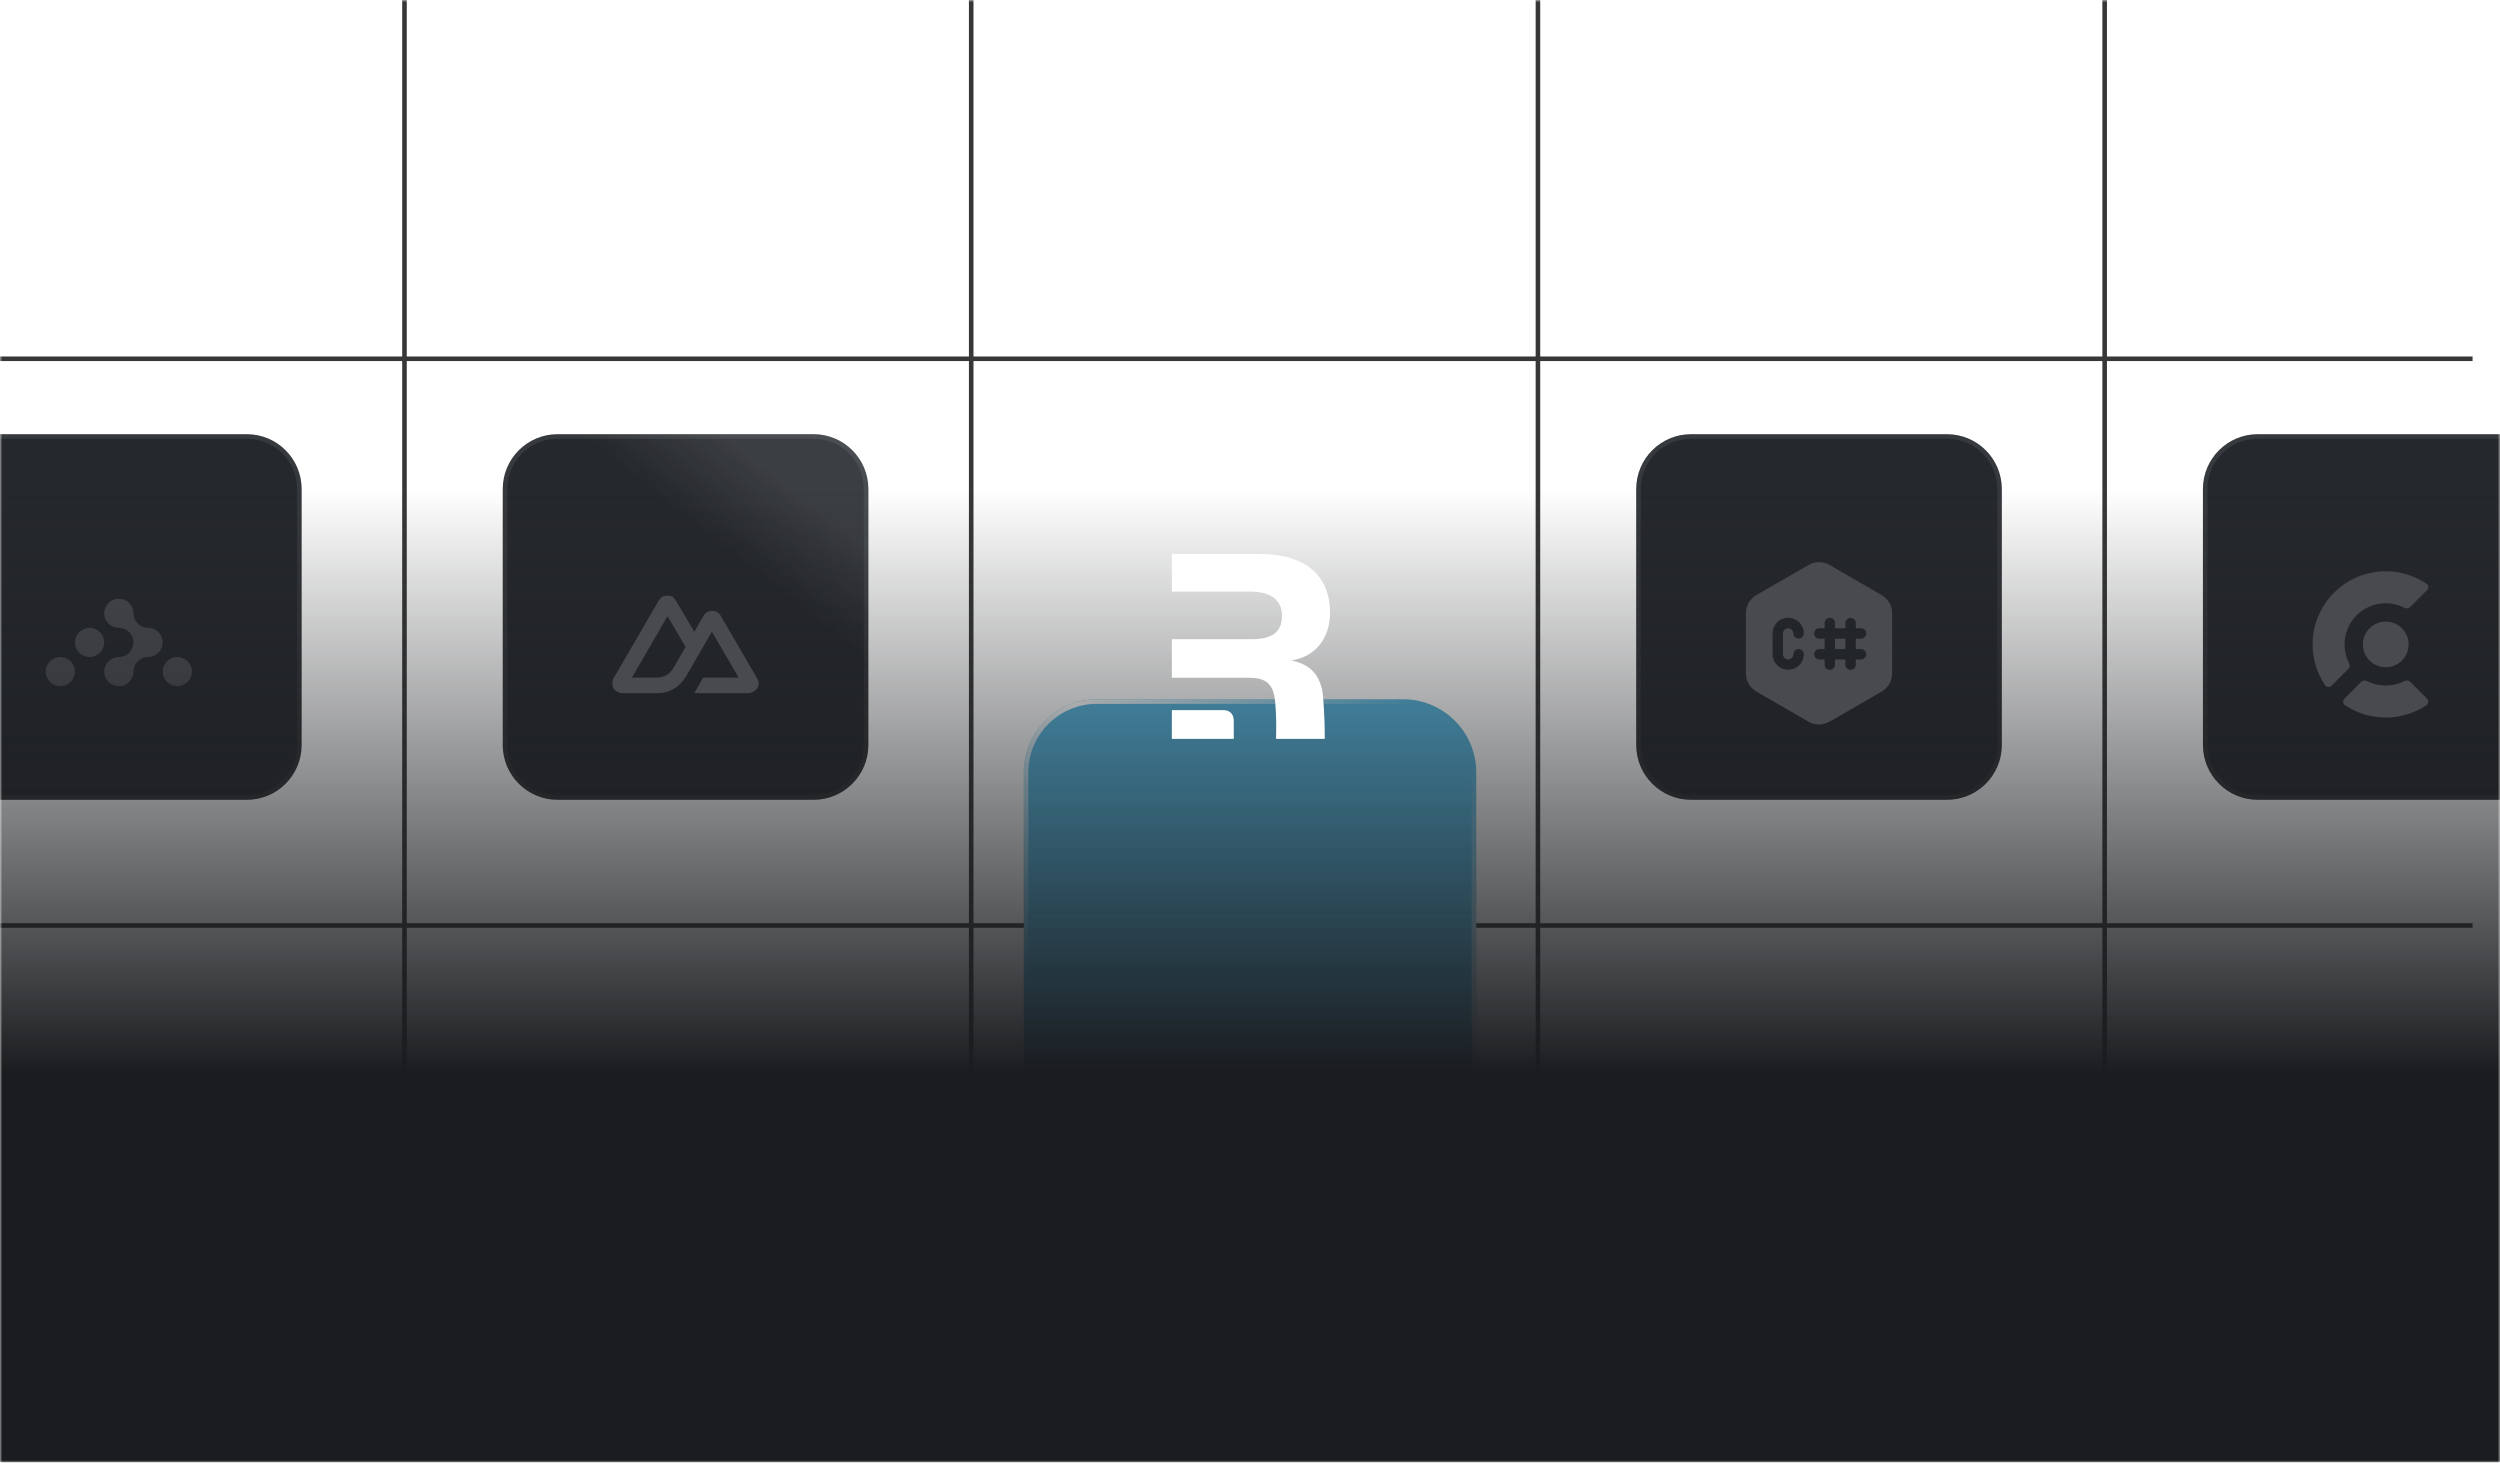 <svg width="547" height="320" viewBox="0 0 547 320" fill="none" xmlns="http://www.w3.org/2000/svg">
<g clip-path="url(#clip0_1568_11660)">
<mask id="mask0_1568_11660" style="mask-type:luminance" maskUnits="userSpaceOnUse" x="0" y="0" width="547" height="320">
<path d="M547 0H0V320H547V0Z" fill="white"/>
</mask>
<g mask="url(#mask0_1568_11660)">
<path d="M541 78V79H-1V78H541Z" fill="#373737"/>
<path d="M541 202V203H-1V202H541Z" fill="#373737"/>
<path d="M89 296H88V-19H89V296Z" fill="#373737"/>
<path d="M213 296H212V-19H213V296Z" fill="#373737"/>
<path d="M337 296H336V-19H337V296Z" fill="#373737"/>
<path d="M461 296H460V-19H461V296Z" fill="#373737"/>
<g filter="url(#filter0_dddddii_1568_11660)">
<path d="M307 91H240C231.163 91 224 98.163 224 107V174C224 182.837 231.163 190 240 190H307C315.837 190 323 182.837 323 174V107C323 98.163 315.837 91 307 91Z" fill="#55B4DC"/>
<path d="M307 91.5H240C231.44 91.5 224.5 98.44 224.5 107V174C224.5 182.56 231.44 189.5 240 189.5H307C315.56 189.5 322.5 182.56 322.5 174V107C322.5 98.44 315.56 91.5 307 91.5Z" stroke="url(#paint0_linear_1568_11660)"/>
</g>
<g filter="url(#filter1_ddii_1568_11660)">
<path d="M178 101H122C115.373 101 110 106.373 110 113V169C110 175.627 115.373 181 122 181H178C184.627 181 190 175.627 190 169V113C190 106.373 184.627 101 178 101Z" fill="white"/>
<path d="M178 101H122C115.373 101 110 106.373 110 113V169C110 175.627 115.373 181 122 181H178C184.627 181 190 175.627 190 169V113C190 106.373 184.627 101 178 101Z" fill="#25282C"/>
<path d="M178 101H122C115.373 101 110 106.373 110 113V169C110 175.627 115.373 181 122 181H178C184.627 181 190 175.627 190 169V113C190 106.373 184.627 101 178 101Z" fill="url(#paint1_linear_1568_11660)" fill-opacity="0.1"/>
<path d="M178 101.5H122C115.649 101.5 110.5 106.649 110.5 113V169C110.5 175.351 115.649 180.5 122 180.5H178C184.351 180.5 189.5 175.351 189.5 169V113C189.5 106.649 184.351 101.5 178 101.5Z" stroke="url(#paint2_linear_1568_11660)" stroke-opacity="0.08"/>
</g>
<g filter="url(#filter2_ddii_1568_11660)">
<path d="M54 101H-2C-8.627 101 -14 106.373 -14 113V169C-14 175.627 -8.627 181 -2 181H54C60.627 181 66 175.627 66 169V113C66 106.373 60.627 101 54 101Z" fill="white"/>
<path d="M54 101H-2C-8.627 101 -14 106.373 -14 113V169C-14 175.627 -8.627 181 -2 181H54C60.627 181 66 175.627 66 169V113C66 106.373 60.627 101 54 101Z" fill="#25282C"/>
<path d="M54 101.5H-2C-8.351 101.5 -13.5 106.649 -13.5 113V169C-13.5 175.351 -8.351 180.5 -2 180.5H54C60.351 180.5 65.5 175.351 65.5 169V113C65.5 106.649 60.351 101.5 54 101.5Z" stroke="url(#paint3_linear_1568_11660)" stroke-opacity="0.08"/>
</g>
<path d="M35.6 140.568C35.598 141.415 35.26 142.227 34.66 142.825C34.06 143.424 33.247 143.759 32.4 143.758C31.98 143.757 31.565 143.839 31.177 143.999C30.789 144.158 30.436 144.393 30.139 144.689C29.842 144.985 29.606 145.337 29.445 145.725C29.284 146.112 29.2 146.527 29.2 146.947C29.198 147.794 28.86 148.606 28.26 149.204C27.66 149.803 26.847 150.138 26 150.137C25.58 150.138 25.163 150.055 24.775 149.895C24.387 149.735 24.034 149.499 23.737 149.202C23.439 148.907 23.203 148.555 23.043 148.168C22.882 147.781 22.799 147.366 22.8 146.947C22.8 146.527 22.883 146.112 23.044 145.724C23.206 145.337 23.441 144.985 23.739 144.689C24.036 144.392 24.388 144.158 24.776 143.998C25.164 143.838 25.58 143.756 26 143.757C26.847 143.758 27.66 143.423 28.26 142.825C28.86 142.227 29.198 141.415 29.2 140.568C29.199 140.148 29.116 139.733 28.955 139.346C28.794 138.958 28.558 138.606 28.261 138.31C27.964 138.014 27.611 137.779 27.223 137.619C26.835 137.459 26.419 137.377 26 137.378C25.58 137.379 25.165 137.297 24.777 137.137C24.389 136.978 24.036 136.743 23.739 136.447C23.442 136.151 23.206 135.799 23.045 135.411C22.884 135.024 22.8 134.609 22.8 134.189C22.8 133.769 22.884 133.354 23.045 132.967C23.206 132.579 23.442 132.227 23.739 131.931C24.036 131.635 24.389 131.4 24.777 131.241C25.165 131.081 25.58 130.999 26 131C27.767 131.001 29.2 132.429 29.2 134.19C29.2 134.61 29.283 135.025 29.444 135.413C29.605 135.8 29.841 136.152 30.139 136.448C30.436 136.745 30.788 136.979 31.176 137.139C31.564 137.299 31.98 137.381 32.4 137.38C34.168 137.38 35.6 138.807 35.6 140.57V140.568Z" fill="#484A4E"/>
<path d="M22.8 140.569C22.799 140.149 22.716 139.734 22.555 139.347C22.394 138.959 22.158 138.607 21.861 138.311C21.564 138.015 21.211 137.78 20.823 137.62C20.435 137.46 20.02 137.378 19.6 137.379C19.18 137.378 18.765 137.46 18.377 137.62C17.989 137.78 17.637 138.015 17.339 138.311C17.042 138.607 16.806 138.959 16.645 139.347C16.484 139.734 16.401 140.149 16.4 140.569C16.401 140.988 16.484 141.404 16.645 141.791C16.806 142.179 17.042 142.53 17.339 142.827C17.637 143.123 17.989 143.358 18.377 143.518C18.765 143.678 19.18 143.76 19.6 143.759C21.367 143.759 22.8 142.331 22.8 140.569ZM16.4 146.948C16.399 146.528 16.316 146.113 16.155 145.726C15.994 145.338 15.758 144.986 15.461 144.69C15.164 144.394 14.811 144.159 14.423 143.999C14.035 143.839 13.62 143.757 13.2 143.758C12.78 143.757 12.365 143.839 11.977 143.999C11.589 144.159 11.236 144.394 10.939 144.69C10.642 144.986 10.406 145.338 10.245 145.726C10.084 146.113 10.001 146.528 10 146.948C10.001 147.367 10.084 147.783 10.245 148.17C10.406 148.558 10.642 148.909 10.939 149.206C11.236 149.502 11.589 149.737 11.977 149.897C12.365 150.057 12.78 150.139 13.2 150.138C14.967 150.138 16.4 148.709 16.4 146.948ZM42 146.948C41.999 146.528 41.916 146.113 41.755 145.726C41.594 145.338 41.358 144.986 41.061 144.69C40.764 144.394 40.411 144.159 40.023 143.999C39.635 143.839 39.22 143.757 38.8 143.758C38.38 143.757 37.965 143.839 37.577 143.999C37.189 144.159 36.837 144.394 36.539 144.69C36.242 144.986 36.006 145.338 35.845 145.726C35.684 146.113 35.601 146.528 35.6 146.948C35.601 147.367 35.684 147.783 35.845 148.17C36.006 148.558 36.242 148.909 36.539 149.206C36.837 149.502 37.189 149.737 37.577 149.897C37.965 150.057 38.38 150.139 38.8 150.138C40.567 150.138 42 148.709 42 146.948Z" fill="#484A4E"/>
<g filter="url(#filter3_ddii_1568_11660)">
<path d="M426 101H370C363.373 101 358 106.373 358 113V169C358 175.627 363.373 181 370 181H426C432.627 181 438 175.627 438 169V113C438 106.373 432.627 101 426 101Z" fill="white"/>
<path d="M426 101H370C363.373 101 358 106.373 358 113V169C358 175.627 363.373 181 370 181H426C432.627 181 438 175.627 438 169V113C438 106.373 432.627 101 426 101Z" fill="#25282C"/>
<path d="M426 101.5H370C363.649 101.5 358.5 106.649 358.5 113V169C358.5 175.351 363.649 180.5 370 180.5H426C432.351 180.5 437.5 175.351 437.5 169V113C437.5 106.649 432.351 101.5 426 101.5Z" stroke="url(#paint4_linear_1568_11660)" stroke-opacity="0.08"/>
</g>
<g filter="url(#filter4_ddii_1568_11660)">
<path d="M550 101H494C487.373 101 482 106.373 482 113V169C482 175.627 487.373 181 494 181H550C556.627 181 562 175.627 562 169V113C562 106.373 556.627 101 550 101Z" fill="white"/>
<path d="M550 101H494C487.373 101 482 106.373 482 113V169C482 175.627 487.373 181 494 181H550C556.627 181 562 175.627 562 169V113C562 106.373 556.627 101 550 101Z" fill="#25282C"/>
<path d="M550 101.5H494C487.649 101.5 482.5 106.649 482.5 113V169C482.5 175.351 487.649 180.5 494 180.5H550C556.351 180.5 561.5 175.351 561.5 169V113C561.5 106.649 556.351 101.5 550 101.5Z" stroke="url(#paint5_linear_1568_11660)" stroke-opacity="0.08"/>
</g>
<path d="M547 107H-1V320H547V107Z" fill="url(#paint6_linear_1568_11660)"/>
<path fill-rule="evenodd" clip-rule="evenodd" d="M289.492 152.408C289.849 157.083 289.849 159.274 289.849 161.667H279.201C279.201 161.146 279.211 160.669 279.219 160.186C279.248 158.683 279.278 157.116 279.039 153.952C278.723 149.318 276.758 148.289 273.147 148.289H256.4V139.861H273.656C278.217 139.861 280.498 138.45 280.498 134.718C280.498 131.436 278.216 129.448 273.656 129.448H256.398V121.199H275.555C285.881 121.199 291.013 126.153 291.013 134.069C291.013 139.989 287.402 143.85 282.523 144.492C286.642 145.329 289.049 147.709 289.492 152.408Z" fill="white"/>
<path d="M256.4 161.667V155.383H267.658C269.539 155.383 269.948 156.799 269.948 157.645V161.667H256.398H256.4Z" fill="white"/>
<path d="M151.92 151.669H163.76C164.138 151.669 164.499 151.537 164.827 151.349C165.154 151.162 165.491 150.927 165.68 150.603C165.869 150.278 166 149.91 166 149.536C166 149.161 165.869 148.794 165.68 148.469L157.68 134.709C157.491 134.385 157.26 134.15 156.933 133.963C156.606 133.775 156.138 133.643 155.76 133.643C155.382 133.643 155.02 133.775 154.693 133.963C154.366 134.15 154.135 134.385 153.947 134.709L151.92 138.229L147.867 131.402C147.678 131.078 147.447 130.736 147.12 130.549C146.793 130.362 146.431 130.336 146.053 130.336C145.676 130.336 145.314 130.362 144.987 130.549C144.659 130.736 144.322 131.078 144.133 131.402L134.213 148.469C134.024 148.793 134 149.161 134 149.536C134 149.91 134.025 150.278 134.213 150.602C134.402 150.927 134.739 151.162 135.067 151.349C135.394 151.536 135.756 151.669 136.133 151.669H143.6C146.559 151.669 148.712 150.342 150.213 147.829L153.84 141.536L155.76 138.229L161.627 148.256H153.84L151.92 151.669ZM143.493 148.256H138.267L146.053 134.816L150 141.536L147.386 146.093C146.389 147.724 145.252 148.256 143.493 148.256Z" fill="#484A4E"/>
<path d="M398.001 123C398.803 123 399.592 123.211 400.286 123.612L411.713 130.208C412.408 130.609 412.986 131.186 413.387 131.881C413.788 132.576 413.998 133.364 413.998 134.166V147.359C413.998 148.161 413.787 148.95 413.386 149.645C412.985 150.339 412.407 150.915 411.713 151.316L400.286 157.914C399.591 158.315 398.803 158.526 398.001 158.526C397.199 158.526 396.411 158.315 395.716 157.914L384.289 151.316C383.594 150.916 383.017 150.339 382.616 149.645C382.215 148.95 382.004 148.162 382.004 147.359V134.166C382.004 133.364 382.215 132.576 382.616 131.881C383.017 131.186 383.594 130.609 384.289 130.208L395.716 123.612C396.41 123.211 397.199 123 398.001 123ZM400.357 135.172C400.207 135.172 400.057 135.202 399.918 135.26C399.779 135.318 399.653 135.403 399.547 135.51C399.441 135.617 399.358 135.745 399.302 135.885C399.245 136.025 399.218 136.174 399.22 136.325V137.463H398.081C397.779 137.463 397.489 137.583 397.275 137.797C397.062 138.01 396.942 138.3 396.942 138.602C396.942 138.903 397.062 139.193 397.275 139.406C397.489 139.62 397.779 139.74 398.081 139.74H399.22V142.017H398.081C397.779 142.017 397.489 142.136 397.275 142.35C397.062 142.563 396.942 142.853 396.942 143.154C396.943 143.456 397.062 143.746 397.275 143.959C397.489 144.172 397.779 144.293 398.081 144.293H399.22V145.431C399.219 145.58 399.249 145.728 399.306 145.866C399.363 146.004 399.447 146.131 399.553 146.236C399.658 146.342 399.784 146.425 399.922 146.482C400.06 146.54 400.208 146.569 400.357 146.569C400.507 146.57 400.656 146.54 400.794 146.482C400.932 146.425 401.058 146.342 401.164 146.236C401.27 146.131 401.353 146.004 401.41 145.866C401.467 145.728 401.496 145.58 401.496 145.431V144.293H403.773V145.431C403.774 145.656 403.84 145.875 403.965 146.062C404.09 146.25 404.268 146.397 404.476 146.483C404.684 146.57 404.913 146.592 405.134 146.548C405.355 146.504 405.558 146.395 405.717 146.235C405.822 146.13 405.906 146.004 405.963 145.866C406.02 145.728 406.05 145.58 406.05 145.431V144.293H407.188C407.338 144.293 407.486 144.263 407.624 144.206C407.832 144.12 408.011 143.974 408.136 143.787C408.261 143.6 408.328 143.379 408.327 143.154C408.326 142.853 408.206 142.564 407.992 142.351C407.779 142.137 407.489 142.017 407.188 142.017H406.049V139.739H407.188C407.489 139.739 407.779 139.619 407.992 139.405C408.098 139.3 408.183 139.175 408.24 139.037C408.298 138.899 408.327 138.75 408.327 138.601C408.327 138.451 408.298 138.303 408.24 138.165C408.183 138.027 408.098 137.901 407.992 137.796C407.779 137.582 407.489 137.463 407.188 137.463H406.049V136.325C406.049 136.176 406.02 136.028 405.963 135.89C405.906 135.752 405.822 135.625 405.716 135.52C405.557 135.36 405.354 135.252 405.133 135.208C404.912 135.164 404.683 135.186 404.475 135.272C404.267 135.359 404.089 135.505 403.964 135.692C403.839 135.88 403.772 136.1 403.772 136.325V137.463H401.496V136.325C401.498 136.175 401.47 136.025 401.414 135.885C401.358 135.745 401.274 135.617 401.168 135.51C401.062 135.403 400.936 135.318 400.797 135.26C400.658 135.202 400.508 135.172 400.357 135.172ZM391.251 135.16C390.8 135.16 390.354 135.25 389.938 135.423C389.522 135.596 389.145 135.85 388.827 136.17C388.51 136.49 388.259 136.869 388.089 137.286C387.919 137.703 387.832 138.151 387.836 138.602V143.154C387.843 144.055 388.206 144.917 388.846 145.552C389.485 146.186 390.35 146.543 391.251 146.543C392.152 146.543 393.017 146.187 393.657 145.552C394.297 144.917 394.66 144.055 394.667 143.154C394.669 143.004 394.64 142.854 394.584 142.714C394.528 142.574 394.445 142.447 394.339 142.34C394.233 142.233 394.107 142.147 393.968 142.089C393.829 142.031 393.679 142.001 393.528 142.001C393.378 142.001 393.228 142.031 393.089 142.089C392.95 142.147 392.824 142.233 392.718 142.34C392.612 142.447 392.529 142.574 392.473 142.714C392.416 142.854 392.388 143.004 392.39 143.154C392.39 143.304 392.361 143.452 392.304 143.59C392.247 143.728 392.162 143.853 392.057 143.959C391.843 144.172 391.553 144.293 391.251 144.293C391.102 144.293 390.954 144.263 390.815 144.206C390.607 144.12 390.429 143.974 390.304 143.787C390.179 143.6 390.112 143.379 390.112 143.154V138.601L390.113 138.602C390.113 138.3 390.233 138.01 390.446 137.797C390.66 137.583 390.95 137.463 391.252 137.463C391.554 137.463 391.843 137.583 392.057 137.797C392.27 138.01 392.39 138.3 392.39 138.602C392.394 138.901 392.516 139.186 392.729 139.396C392.942 139.607 393.229 139.725 393.528 139.725C393.828 139.725 394.115 139.607 394.328 139.396C394.541 139.186 394.663 138.901 394.667 138.602C394.67 138.151 394.584 137.703 394.414 137.286C394.244 136.869 393.993 136.49 393.676 136.17C393.358 135.85 392.98 135.596 392.564 135.423C392.148 135.25 391.702 135.16 391.251 135.16ZM403.773 139.74V142.017H401.496V139.74H403.773Z" fill="#484A4E"/>
<path d="M522 146C523.326 146 524.598 145.473 525.536 144.536C526.473 143.598 527 142.326 527 141C527 139.674 526.473 138.402 525.536 137.464C524.598 136.527 523.326 136 522 136C520.674 136 519.402 136.527 518.465 137.464C517.527 138.402 517 139.674 517 141C517 142.326 517.527 143.598 518.465 144.536C519.402 145.473 520.674 146 522 146ZM531.01 152.838C531.435 153.264 531.392 153.968 530.892 154.303C528.262 156.066 525.166 157.005 522 157C518.71 157 515.65 156.006 513.107 154.303C512.607 153.968 512.565 153.263 512.99 152.838L516.644 149.184C516.974 148.854 517.487 148.802 517.902 149.014C519.17 149.664 520.575 150.002 522 150C523.425 150.002 524.83 149.664 526.098 149.015C526.514 148.802 527.026 148.854 527.356 149.185L531.01 152.838Z" fill="#484A4E"/>
<path d="M530.893 127.697C531.393 128.032 531.435 128.737 531.01 129.161L527.356 132.815C527.026 133.145 526.513 133.198 526.098 132.985C524.404 132.117 522.478 131.809 520.597 132.105C518.716 132.401 516.978 133.286 515.632 134.632C514.286 135.978 513.401 137.716 513.105 139.597C512.809 141.477 513.117 143.404 513.985 145.098C514.198 145.514 514.145 146.026 513.815 146.356L510.161 150.01C509.736 150.435 509.031 150.393 508.697 149.893C506.934 147.263 505.995 144.167 506 141C506 132.163 513.163 125 522 125C525.29 125 528.35 125.994 530.893 127.697Z" fill="#484A4E"/>
</g>
</g>
<defs>
<filter id="filter0_dddddii_1568_11660" x="180" y="51" width="187" height="204" filterUnits="userSpaceOnUse" color-interpolation-filters="sRGB">
<feFlood flood-opacity="0" result="BackgroundImageFix"/>
<feColorMatrix in="SourceAlpha" type="matrix" values="0 0 0 0 0 0 0 0 0 0 0 0 0 0 0 0 0 0 127 0" result="hardAlpha"/>
<feOffset dy="26"/>
<feGaussianBlur stdDeviation="15"/>
<feComposite in2="hardAlpha" operator="out"/>
<feColorMatrix type="matrix" values="0 0 0 0 0 0 0 0 0 0 0 0 0 0 0 0 0 0 0.1 0"/>
<feBlend mode="normal" in2="BackgroundImageFix" result="effect1_dropShadow_1568_11660"/>
<feColorMatrix in="SourceAlpha" type="matrix" values="0 0 0 0 0 0 0 0 0 0 0 0 0 0 0 0 0 0 127 0" result="hardAlpha"/>
<feOffset dy="21"/>
<feGaussianBlur stdDeviation="22"/>
<feComposite in2="hardAlpha" operator="out"/>
<feColorMatrix type="matrix" values="0 0 0 0 0 0 0 0 0 0 0 0 0 0 0 0 0 0 0.5 0"/>
<feBlend mode="normal" in2="effect1_dropShadow_1568_11660" result="effect2_dropShadow_1568_11660"/>
<feColorMatrix in="SourceAlpha" type="matrix" values="0 0 0 0 0 0 0 0 0 0 0 0 0 0 0 0 0 0 127 0" result="hardAlpha"/>
<feOffset dy="1"/>
<feComposite in2="hardAlpha" operator="out"/>
<feColorMatrix type="matrix" values="0 0 0 0 1 0 0 0 0 1 0 0 0 0 1 0 0 0 0.1 0"/>
<feBlend mode="normal" in2="effect2_dropShadow_1568_11660" result="effect3_dropShadow_1568_11660"/>
<feColorMatrix in="SourceAlpha" type="matrix" values="0 0 0 0 0 0 0 0 0 0 0 0 0 0 0 0 0 0 127 0" result="hardAlpha"/>
<feOffset/>
<feGaussianBlur stdDeviation="4"/>
<feComposite in2="hardAlpha" operator="out"/>
<feColorMatrix type="matrix" values="0 0 0 0 1 0 0 0 0 1 0 0 0 0 1 0 0 0 0.13 0"/>
<feBlend mode="normal" in2="effect3_dropShadow_1568_11660" result="effect4_dropShadow_1568_11660"/>
<feColorMatrix in="SourceAlpha" type="matrix" values="0 0 0 0 0 0 0 0 0 0 0 0 0 0 0 0 0 0 127 0" result="hardAlpha"/>
<feOffset dy="-4"/>
<feGaussianBlur stdDeviation="18"/>
<feComposite in2="hardAlpha" operator="out"/>
<feColorMatrix type="matrix" values="0 0 0 0 1 0 0 0 0 1 0 0 0 0 1 0 0 0 0.04 0"/>
<feBlend mode="normal" in2="effect4_dropShadow_1568_11660" result="effect5_dropShadow_1568_11660"/>
<feBlend mode="normal" in="SourceGraphic" in2="effect5_dropShadow_1568_11660" result="shape"/>
<feColorMatrix in="SourceAlpha" type="matrix" values="0 0 0 0 0 0 0 0 0 0 0 0 0 0 0 0 0 0 127 0" result="hardAlpha"/>
<feOffset dy="4"/>
<feGaussianBlur stdDeviation="4.5"/>
<feComposite in2="hardAlpha" operator="arithmetic" k2="-1" k3="1"/>
<feColorMatrix type="matrix" values="0 0 0 0 0 0 0 0 0 0 0 0 0 0 0 0 0 0 0.07 0"/>
<feBlend mode="normal" in2="shape" result="effect6_innerShadow_1568_11660"/>
<feColorMatrix in="SourceAlpha" type="matrix" values="0 0 0 0 0 0 0 0 0 0 0 0 0 0 0 0 0 0 127 0" result="hardAlpha"/>
<feOffset dy="14"/>
<feGaussianBlur stdDeviation="20"/>
<feComposite in2="hardAlpha" operator="arithmetic" k2="-1" k3="1"/>
<feColorMatrix type="matrix" values="0 0 0 0 0 0 0 0 0 0 0 0 0 0 0 0 0 0 0.05 0"/>
<feBlend mode="normal" in2="effect6_innerShadow_1568_11660" result="effect7_innerShadow_1568_11660"/>
</filter>
<filter id="filter1_ddii_1568_11660" x="90" y="73" width="120" height="120" filterUnits="userSpaceOnUse" color-interpolation-filters="sRGB">
<feFlood flood-opacity="0" result="BackgroundImageFix"/>
<feColorMatrix in="SourceAlpha" type="matrix" values="0 0 0 0 0 0 0 0 0 0 0 0 0 0 0 0 0 0 127 0" result="hardAlpha"/>
<feOffset dy="1"/>
<feGaussianBlur stdDeviation="1"/>
<feComposite in2="hardAlpha" operator="out"/>
<feColorMatrix type="matrix" values="0 0 0 0 0 0 0 0 0 0 0 0 0 0 0 0 0 0 0.1 0"/>
<feBlend mode="normal" in2="BackgroundImageFix" result="effect1_dropShadow_1568_11660"/>
<feColorMatrix in="SourceAlpha" type="matrix" values="0 0 0 0 0 0 0 0 0 0 0 0 0 0 0 0 0 0 127 0" result="hardAlpha"/>
<feOffset dy="-8"/>
<feGaussianBlur stdDeviation="10"/>
<feComposite in2="hardAlpha" operator="out"/>
<feColorMatrix type="matrix" values="0 0 0 0 0 0 0 0 0 0 0 0 0 0 0 0 0 0 0.06 0"/>
<feBlend mode="normal" in2="effect1_dropShadow_1568_11660" result="effect2_dropShadow_1568_11660"/>
<feBlend mode="normal" in="SourceGraphic" in2="effect2_dropShadow_1568_11660" result="shape"/>
<feColorMatrix in="SourceAlpha" type="matrix" values="0 0 0 0 0 0 0 0 0 0 0 0 0 0 0 0 0 0 127 0" result="hardAlpha"/>
<feOffset dy="1"/>
<feGaussianBlur stdDeviation="1.5"/>
<feComposite in2="hardAlpha" operator="arithmetic" k2="-1" k3="1"/>
<feColorMatrix type="matrix" values="0 0 0 0 0 0 0 0 0 0 0 0 0 0 0 0 0 0 0.1 0"/>
<feBlend mode="normal" in2="shape" result="effect3_innerShadow_1568_11660"/>
<feColorMatrix in="SourceAlpha" type="matrix" values="0 0 0 0 0 0 0 0 0 0 0 0 0 0 0 0 0 0 127 0" result="hardAlpha"/>
<feOffset/>
<feGaussianBlur stdDeviation="2"/>
<feComposite in2="hardAlpha" operator="arithmetic" k2="-1" k3="1"/>
<feColorMatrix type="matrix" values="0 0 0 0 0.075 0 0 0 0 0.075 0 0 0 0 0.086 0 0 0 0.05 0"/>
<feBlend mode="normal" in2="effect3_innerShadow_1568_11660" result="effect4_innerShadow_1568_11660"/>
</filter>
<filter id="filter2_ddii_1568_11660" x="-34" y="73" width="120" height="120" filterUnits="userSpaceOnUse" color-interpolation-filters="sRGB">
<feFlood flood-opacity="0" result="BackgroundImageFix"/>
<feColorMatrix in="SourceAlpha" type="matrix" values="0 0 0 0 0 0 0 0 0 0 0 0 0 0 0 0 0 0 127 0" result="hardAlpha"/>
<feOffset dy="1"/>
<feGaussianBlur stdDeviation="1"/>
<feComposite in2="hardAlpha" operator="out"/>
<feColorMatrix type="matrix" values="0 0 0 0 0 0 0 0 0 0 0 0 0 0 0 0 0 0 0.1 0"/>
<feBlend mode="normal" in2="BackgroundImageFix" result="effect1_dropShadow_1568_11660"/>
<feColorMatrix in="SourceAlpha" type="matrix" values="0 0 0 0 0 0 0 0 0 0 0 0 0 0 0 0 0 0 127 0" result="hardAlpha"/>
<feOffset dy="-8"/>
<feGaussianBlur stdDeviation="10"/>
<feComposite in2="hardAlpha" operator="out"/>
<feColorMatrix type="matrix" values="0 0 0 0 0 0 0 0 0 0 0 0 0 0 0 0 0 0 0.06 0"/>
<feBlend mode="normal" in2="effect1_dropShadow_1568_11660" result="effect2_dropShadow_1568_11660"/>
<feBlend mode="normal" in="SourceGraphic" in2="effect2_dropShadow_1568_11660" result="shape"/>
<feColorMatrix in="SourceAlpha" type="matrix" values="0 0 0 0 0 0 0 0 0 0 0 0 0 0 0 0 0 0 127 0" result="hardAlpha"/>
<feOffset dy="1"/>
<feGaussianBlur stdDeviation="1.5"/>
<feComposite in2="hardAlpha" operator="arithmetic" k2="-1" k3="1"/>
<feColorMatrix type="matrix" values="0 0 0 0 0 0 0 0 0 0 0 0 0 0 0 0 0 0 0.1 0"/>
<feBlend mode="normal" in2="shape" result="effect3_innerShadow_1568_11660"/>
<feColorMatrix in="SourceAlpha" type="matrix" values="0 0 0 0 0 0 0 0 0 0 0 0 0 0 0 0 0 0 127 0" result="hardAlpha"/>
<feOffset/>
<feGaussianBlur stdDeviation="2"/>
<feComposite in2="hardAlpha" operator="arithmetic" k2="-1" k3="1"/>
<feColorMatrix type="matrix" values="0 0 0 0 0.075 0 0 0 0 0.075 0 0 0 0 0.086 0 0 0 0.05 0"/>
<feBlend mode="normal" in2="effect3_innerShadow_1568_11660" result="effect4_innerShadow_1568_11660"/>
</filter>
<filter id="filter3_ddii_1568_11660" x="338" y="73" width="120" height="120" filterUnits="userSpaceOnUse" color-interpolation-filters="sRGB">
<feFlood flood-opacity="0" result="BackgroundImageFix"/>
<feColorMatrix in="SourceAlpha" type="matrix" values="0 0 0 0 0 0 0 0 0 0 0 0 0 0 0 0 0 0 127 0" result="hardAlpha"/>
<feOffset dy="1"/>
<feGaussianBlur stdDeviation="1"/>
<feComposite in2="hardAlpha" operator="out"/>
<feColorMatrix type="matrix" values="0 0 0 0 0 0 0 0 0 0 0 0 0 0 0 0 0 0 0.1 0"/>
<feBlend mode="normal" in2="BackgroundImageFix" result="effect1_dropShadow_1568_11660"/>
<feColorMatrix in="SourceAlpha" type="matrix" values="0 0 0 0 0 0 0 0 0 0 0 0 0 0 0 0 0 0 127 0" result="hardAlpha"/>
<feOffset dy="-8"/>
<feGaussianBlur stdDeviation="10"/>
<feComposite in2="hardAlpha" operator="out"/>
<feColorMatrix type="matrix" values="0 0 0 0 0 0 0 0 0 0 0 0 0 0 0 0 0 0 0.06 0"/>
<feBlend mode="normal" in2="effect1_dropShadow_1568_11660" result="effect2_dropShadow_1568_11660"/>
<feBlend mode="normal" in="SourceGraphic" in2="effect2_dropShadow_1568_11660" result="shape"/>
<feColorMatrix in="SourceAlpha" type="matrix" values="0 0 0 0 0 0 0 0 0 0 0 0 0 0 0 0 0 0 127 0" result="hardAlpha"/>
<feOffset dy="1"/>
<feGaussianBlur stdDeviation="1.5"/>
<feComposite in2="hardAlpha" operator="arithmetic" k2="-1" k3="1"/>
<feColorMatrix type="matrix" values="0 0 0 0 0 0 0 0 0 0 0 0 0 0 0 0 0 0 0.1 0"/>
<feBlend mode="normal" in2="shape" result="effect3_innerShadow_1568_11660"/>
<feColorMatrix in="SourceAlpha" type="matrix" values="0 0 0 0 0 0 0 0 0 0 0 0 0 0 0 0 0 0 127 0" result="hardAlpha"/>
<feOffset/>
<feGaussianBlur stdDeviation="2"/>
<feComposite in2="hardAlpha" operator="arithmetic" k2="-1" k3="1"/>
<feColorMatrix type="matrix" values="0 0 0 0 0.075 0 0 0 0 0.075 0 0 0 0 0.086 0 0 0 0.05 0"/>
<feBlend mode="normal" in2="effect3_innerShadow_1568_11660" result="effect4_innerShadow_1568_11660"/>
</filter>
<filter id="filter4_ddii_1568_11660" x="462" y="73" width="120" height="120" filterUnits="userSpaceOnUse" color-interpolation-filters="sRGB">
<feFlood flood-opacity="0" result="BackgroundImageFix"/>
<feColorMatrix in="SourceAlpha" type="matrix" values="0 0 0 0 0 0 0 0 0 0 0 0 0 0 0 0 0 0 127 0" result="hardAlpha"/>
<feOffset dy="1"/>
<feGaussianBlur stdDeviation="1"/>
<feComposite in2="hardAlpha" operator="out"/>
<feColorMatrix type="matrix" values="0 0 0 0 0 0 0 0 0 0 0 0 0 0 0 0 0 0 0.1 0"/>
<feBlend mode="normal" in2="BackgroundImageFix" result="effect1_dropShadow_1568_11660"/>
<feColorMatrix in="SourceAlpha" type="matrix" values="0 0 0 0 0 0 0 0 0 0 0 0 0 0 0 0 0 0 127 0" result="hardAlpha"/>
<feOffset dy="-8"/>
<feGaussianBlur stdDeviation="10"/>
<feComposite in2="hardAlpha" operator="out"/>
<feColorMatrix type="matrix" values="0 0 0 0 0 0 0 0 0 0 0 0 0 0 0 0 0 0 0.06 0"/>
<feBlend mode="normal" in2="effect1_dropShadow_1568_11660" result="effect2_dropShadow_1568_11660"/>
<feBlend mode="normal" in="SourceGraphic" in2="effect2_dropShadow_1568_11660" result="shape"/>
<feColorMatrix in="SourceAlpha" type="matrix" values="0 0 0 0 0 0 0 0 0 0 0 0 0 0 0 0 0 0 127 0" result="hardAlpha"/>
<feOffset dy="1"/>
<feGaussianBlur stdDeviation="1.5"/>
<feComposite in2="hardAlpha" operator="arithmetic" k2="-1" k3="1"/>
<feColorMatrix type="matrix" values="0 0 0 0 0 0 0 0 0 0 0 0 0 0 0 0 0 0 0.1 0"/>
<feBlend mode="normal" in2="shape" result="effect3_innerShadow_1568_11660"/>
<feColorMatrix in="SourceAlpha" type="matrix" values="0 0 0 0 0 0 0 0 0 0 0 0 0 0 0 0 0 0 127 0" result="hardAlpha"/>
<feOffset/>
<feGaussianBlur stdDeviation="2"/>
<feComposite in2="hardAlpha" operator="arithmetic" k2="-1" k3="1"/>
<feColorMatrix type="matrix" values="0 0 0 0 0.075 0 0 0 0 0.075 0 0 0 0 0.086 0 0 0 0.05 0"/>
<feBlend mode="normal" in2="effect3_innerShadow_1568_11660" result="effect4_innerShadow_1568_11660"/>
</filter>
<linearGradient id="paint0_linear_1568_11660" x1="240.5" y1="175.5" x2="317.5" y2="100" gradientUnits="userSpaceOnUse">
<stop offset="0.029" stop-color="white" stop-opacity="0"/>
<stop offset="0.502" stop-color="white"/>
<stop offset="1" stop-color="white" stop-opacity="0"/>
</linearGradient>
<linearGradient id="paint1_linear_1568_11660" x1="128" y1="77.426" x2="33.678" y2="196.954" gradientUnits="userSpaceOnUse">
<stop stop-color="white"/>
<stop offset="0.126" stop-color="white" stop-opacity="0"/>
</linearGradient>
<linearGradient id="paint2_linear_1568_11660" x1="150" y1="101" x2="150" y2="181" gradientUnits="userSpaceOnUse">
<stop stop-color="white"/>
<stop offset="1" stop-color="#999999"/>
</linearGradient>
<linearGradient id="paint3_linear_1568_11660" x1="26" y1="101" x2="26" y2="181" gradientUnits="userSpaceOnUse">
<stop stop-color="white"/>
<stop offset="1" stop-color="#999999"/>
</linearGradient>
<linearGradient id="paint4_linear_1568_11660" x1="398" y1="101" x2="398" y2="181" gradientUnits="userSpaceOnUse">
<stop stop-color="white"/>
<stop offset="1" stop-color="#999999"/>
</linearGradient>
<linearGradient id="paint5_linear_1568_11660" x1="522" y1="101" x2="522" y2="181" gradientUnits="userSpaceOnUse">
<stop stop-color="white"/>
<stop offset="1" stop-color="#999999"/>
</linearGradient>
<linearGradient id="paint6_linear_1568_11660" x1="273" y1="235" x2="273" y2="107" gradientUnits="userSpaceOnUse">
<stop stop-color="#1A1C1F"/>
<stop offset="1" stop-color="#1A1C1F" stop-opacity="0"/>
</linearGradient>
<clipPath id="clip0_1568_11660">
<rect width="547" height="320" fill="white"/>
</clipPath>
</defs>
</svg>
